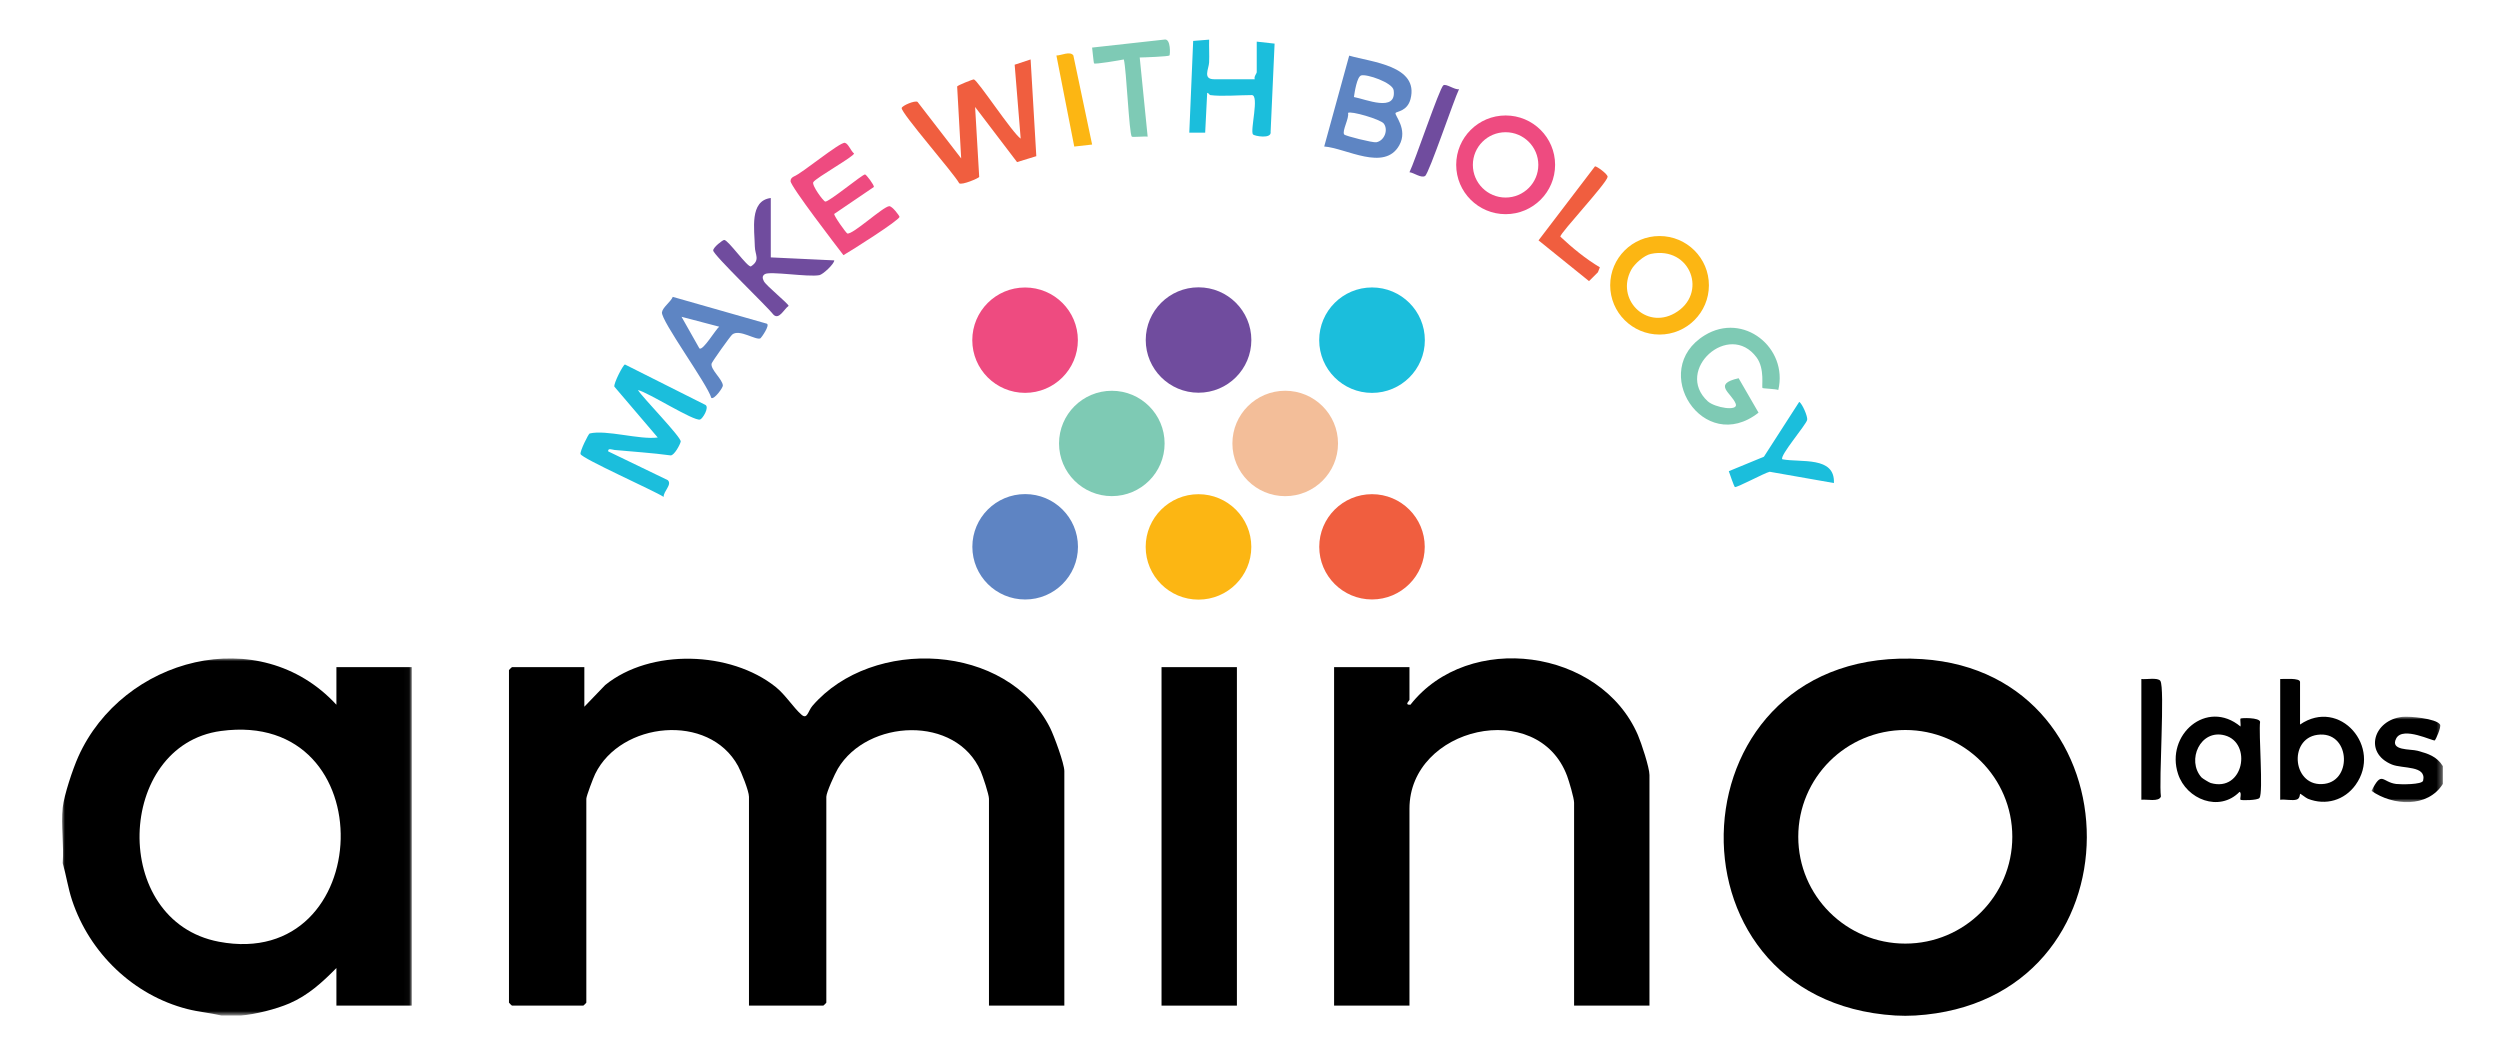 <?xml version="1.0" encoding="UTF-8"?>
<svg width="443px" height="187px" viewBox="0 0 443 187" version="1.1" xmlns="http://www.w3.org/2000/svg" xmlns:xlink="http://www.w3.org/1999/xlink">
    <title>amino-labs-logo</title>
    <defs>
        <polygon id="path-1" points="0 0 12.64 0 12.64 15.14 0 15.14"></polygon>
        <polygon id="path-3" points="0 0 61.968 0 61.968 63.277 0 63.277"></polygon>
    </defs>
    <g id="Logos" stroke="none" stroke-width="1" fill="none" fill-rule="evenodd">
        <g id="amino-labs-logo" transform="translate(0.936, 0.412)">
            <path d="M220.796,96.5 C220.796,101.658 216.605,105.84 211.437,105.84 C206.268,105.84 202.078,101.658 202.078,96.5 C202.078,91.342 206.268,87.16 211.437,87.16 C216.605,87.16 220.796,91.342 220.796,96.5" id="Fill-1" fill="#FCB613"></path>
            <path d="M190.08,96.48 C190.08,101.637 185.891,105.818 180.723,105.818 C175.555,105.818 171.365,101.637 171.365,96.48 C171.365,91.322 175.555,87.141 180.723,87.141 C185.891,87.141 190.08,91.322 190.08,96.48" id="Fill-3" fill="#5E84C3"></path>
            <path d="M236.161,78.168 C236.161,83.326 231.971,87.508 226.803,87.508 C221.635,87.508 217.445,83.326 217.445,78.168 C217.445,73.01 221.635,68.829 226.803,68.829 C231.971,68.829 236.161,73.01 236.161,78.168" id="Fill-5" fill="#F3BE99"></path>
            <path d="M251.547,59.866 C251.547,65.025 247.356,69.208 242.186,69.208 C237.017,69.208 232.826,65.025 232.826,59.866 C232.826,54.707 237.017,50.524 242.186,50.524 C247.356,50.524 251.547,54.707 251.547,59.866" id="Fill-7" fill="#1BBEDC"></path>
            <path d="M220.803,59.84 C220.803,64.997 216.613,69.178 211.446,69.178 C206.278,69.178 202.089,64.997 202.089,59.84 C202.089,54.683 206.278,50.502 211.446,50.502 C216.613,50.502 220.803,54.683 220.803,59.84" id="Fill-9" fill="#704C9E"></path>
            <path d="M190.063,59.867 C190.063,65.023 185.875,69.203 180.708,69.203 C175.541,69.203 171.353,65.023 171.353,59.867 C171.353,54.71 175.541,50.531 180.708,50.531 C185.875,50.531 190.063,54.71 190.063,59.867" id="Fill-11" fill="#EE4B80"></path>
            <path d="M205.432,78.167 C205.432,83.322 201.244,87.501 196.079,87.501 C190.913,87.501 186.725,83.322 186.725,78.167 C186.725,73.012 190.913,68.833 196.079,68.833 C201.244,68.833 205.432,73.012 205.432,78.167" id="Fill-13" fill="#7ECAB4"></path>
            <path d="M251.529,96.484 C251.529,101.636 247.344,105.812 242.182,105.812 C237.02,105.812 232.835,101.636 232.835,96.484 C232.835,91.332 237.02,87.156 242.182,87.156 C247.344,87.156 251.529,91.332 251.529,96.484" id="Fill-15" fill="#F05E3F"></path>
            <path d="M181.689,10.12 L182.698,27.262 L179.286,28.311 L171.853,18.542 L172.578,30.94 C172.533,31.141 169.531,32.448 169.039,32.066 C168.095,30.302 158.66,19.542 158.843,18.723 C158.937,18.305 161.161,17.338 161.653,17.643 L169.385,27.66 L168.671,14.912 C168.717,14.722 171.481,13.621 171.638,13.658 C172.334,13.824 178.462,23.165 179.929,24.153 L178.862,11.055 L181.689,10.12 Z" id="Fill-17" fill="#F05E3F"></path>
            <path d="M355.645,147.868 C355.645,137.416 347.155,128.943 336.681,128.943 C326.207,128.943 317.717,137.416 317.717,147.868 C317.717,158.321 326.207,166.794 336.681,166.794 C347.155,166.794 355.645,158.321 355.645,147.868 M338.445,179.538 C337.363,179.604 336.013,179.604 334.931,179.538 C292.139,176.931 295.157,113.494 339.692,116.385 C378.368,118.896 379.185,177.057 338.445,179.538" id="Fill-19" fill="#000000"></path>
            <g id="Group-23" transform="translate(419.296, 126.589)">
                <mask id="mask-2" fill="white">
                    <use xlink:href="#path-1"></use>
                </mask>
                <g id="Clip-22"></g>
                <path d="M12.64,11.911 C9.951,16.206 3.758,15.793 0,13.142 C1.855,9.463 1.853,11.6 4.372,11.919 C5.147,12.017 8.972,12.056 9.144,11.333 C9.794,8.595 5.516,9.255 3.609,8.472 C-1.454,6.391 0.399,0.571 5.473,0.025 C6.763,-0.114 11.449,0.316 12.135,1.377 C12.42,1.816 11.35,4.103 11.229,4.194 C10.941,4.411 5.554,1.616 4.38,3.842 C3.207,6.066 6.92,5.694 8.159,6.035 C10.041,6.555 11.548,7.012 12.64,8.754 L12.64,11.911 Z" id="Fill-21" fill="#000000" mask="url(#mask-2)"></path>
            </g>
            <g id="Group-26" transform="translate(10.064, 116.26)">
                <mask id="mask-4" fill="white">
                    <use xlink:href="#path-3"></use>
                </mask>
                <g id="Clip-25"></g>
                <path d="M28.142,12.859 C9.543,15.371 8.426,46.542 27.796,50.204 C55.649,55.469 57.356,8.915 28.142,12.859 M0.109,26.448 C0.362,24.186 1.897,19.599 2.86,17.443 C10.702,-0.101 34.974,-6.586 48.612,8.209 L48.612,1.544 L61.968,1.544 L61.968,61.524 L48.612,61.524 L48.612,54.859 C46.14,57.378 43.604,59.698 40.302,61.123 C37.88,62.169 34.265,63.061 31.742,63.277 L28.227,63.277 C26.218,62.811 24.189,62.641 22.176,62.125 C12.601,59.675 4.865,52.176 1.771,42.854 C1.05,40.679 0.742,38.455 0.109,36.269 C0.362,33.137 -0.234,29.513 0.109,26.448" id="Fill-24" fill="#000000" mask="url(#mask-4)"></path>
            </g>
            <polygon id="Clip-32" points="0 186.175 442 186.175 442 0 0 0"></polygon>
            <path d="M102.61,124.82 L106.311,120.972 C114.33,114.479 128.535,114.935 136.519,121.32 C138.245,122.701 139.636,124.961 141.086,126.232 C142.13,127.148 142.228,125.591 143.039,124.653 C153.644,112.377 177.552,113.497 185.141,128.566 C185.835,129.944 187.665,134.9 187.665,136.219 L187.665,177.784 L174.309,177.784 L174.309,141.13 C174.309,140.376 173.233,137.151 172.853,136.27 C168.519,126.245 152.773,126.999 147.53,135.801 C147.025,136.649 145.489,140.001 145.489,140.779 L145.489,177.258 C145.489,177.295 144.999,177.784 144.962,177.784 L131.782,177.784 L131.782,140.779 C131.782,139.768 130.419,136.376 129.855,135.337 C124.699,125.849 109.061,127.46 104.529,136.732 C104.205,137.394 102.961,140.651 102.961,141.13 L102.961,177.258 C102.961,177.295 102.471,177.784 102.434,177.784 L89.781,177.784 C89.744,177.784 89.254,177.295 89.254,177.258 L89.254,118.331 C89.254,118.294 89.744,117.805 89.781,117.805 L102.61,117.805 L102.61,124.82 Z" id="Fill-27" fill="#000000"></path>
            <path d="M291.349,177.784 L277.993,177.784 L277.993,141.831 C277.993,141.02 277.105,138.032 276.759,137.1 C271.584,123.177 248.821,128.426 248.821,142.884 L248.821,177.784 L235.465,177.784 L235.465,117.805 L248.821,117.805 L248.821,123.592 C248.821,123.752 247.837,124.522 248.992,124.466 C259.296,111.355 282.683,114.496 289.303,129.843 C289.905,131.239 291.349,135.591 291.349,136.921 L291.349,177.784 Z" id="Fill-29" fill="#000000"></path>
            <polygon id="Fill-31" fill="#000000" points="204.887 177.784 218.243 177.784 218.243 117.805 204.887 117.805"></polygon>
            <path d="M409.712,129.799 C404.451,130.518 405.335,139.26 410.995,138.484 C416.004,137.796 415.442,129.017 409.712,129.799 L409.712,129.799 Z M406.63,127.977 C413.684,123.15 421.259,132.016 416.47,138.674 C414.498,141.414 411.181,142.372 408.034,141.133 C407.644,140.98 406.72,140.189 406.638,140.253 C406.59,140.29 406.637,141.063 406.064,141.259 C405.284,141.526 403.989,141.183 403.116,141.306 L403.116,119.909 C403.775,119.934 406.63,119.666 406.63,120.435 L406.63,127.977 Z" id="Fill-33" fill="#000000"></path>
            <path d="M389.165,137.341 C389.333,137.53 390.551,138.265 390.8,138.337 C396.641,140.034 398.201,131.205 393.284,129.894 C388.961,128.741 386.475,134.311 389.165,137.341 M396.083,128.328 C396.152,127.991 395.984,127.026 396.084,126.921 C396.212,126.789 399.456,126.7 399.552,127.5 C399.275,129.54 400.147,139.974 399.447,140.977 C399.128,141.435 396.203,141.432 396.084,141.309 C395.932,141.151 396.343,140.066 395.912,139.904 C392.335,143.553 386.507,141.257 385.018,136.742 C382.732,129.812 390.102,123.362 396.083,128.328" id="Fill-34" fill="#000000"></path>
            <path d="M213.498,16.436 C213.398,16.422 213.103,15.908 212.975,16.085 L212.621,23.102 L209.806,23.102 L210.494,6.84 L213.324,6.613 C213.286,7.95 213.379,9.304 213.319,10.644 C213.267,11.801 212.143,13.63 214.201,13.63 L221.406,13.63 C221.214,13.182 221.758,12.591 221.758,12.402 L221.758,6.966 L224.922,7.318 L224.218,22.925 C224.449,24.285 221.335,23.694 221.095,23.413 C220.537,22.759 222.27,16.436 220.879,16.436 C218.683,16.436 215.538,16.715 213.498,16.436" id="Fill-35" fill="#1BBEDC"></path>
            <path d="M146.897,37.488 C146.73,37.721 149.008,40.915 149.215,40.964 C150.181,41.194 155.492,36.235 156.621,36.126 C157.161,36.074 158.456,37.832 158.456,38.01 C158.455,38.613 149.733,44.115 148.523,44.803 C147.324,43.237 139.152,32.615 139.149,31.682 C139.148,31.261 139.391,31.039 139.736,30.861 C141.2,30.294 147.886,24.723 148.781,24.898 C149.389,25.017 149.859,26.401 150.404,26.785 C150.387,27.326 143.708,31.049 143.183,31.863 C142.852,32.378 144.972,35.283 145.308,35.31 C145.99,35.364 151.858,30.497 152.344,30.498 C152.565,30.498 153.992,32.392 153.917,32.719 L146.897,37.488 Z" id="Fill-36" fill="#EE4B80"></path>
            <path d="M135.648,34.675 L135.648,45.198 L146.898,45.728 C146.883,46.369 144.903,48.223 144.251,48.347 C142.253,48.727 135.453,47.588 134.585,48.17 C134.061,48.521 134.189,48.925 134.416,49.407 C134.786,50.188 138.805,53.423 138.805,53.792 C138.028,54.314 137.144,56.272 136.165,55.391 C135.008,53.891 125.447,44.752 125.442,43.97 C125.438,43.405 127.133,42.103 127.392,42.104 C128.114,42.108 131.542,47.036 132.132,46.79 C133.842,45.668 132.844,44.739 132.82,43.283 C132.769,40.283 131.82,35.153 135.648,34.675" id="Fill-37" fill="#704C9E"></path>
            <path d="M112.102,68.702 C112.935,70.046 119.809,77.065 119.687,77.833 C119.613,78.298 118.555,80.305 117.901,80.285 C114.603,79.835 111.267,79.637 107.955,79.321 C107.568,79.284 106.758,78.908 106.83,79.568 L117.378,84.662 C118.237,85.43 116.602,86.65 116.663,87.64 C115.006,86.551 102.169,80.841 101.935,80.044 C101.794,79.559 103.347,76.45 103.548,76.401 C106.485,75.692 112.353,77.543 115.614,77.114 L107.928,68.099 C107.781,67.528 109.479,64.2 109.808,64.175 L124.056,71.333 C124.813,71.756 123.571,73.798 123.117,73.932 C121.989,74.263 113.934,69.117 112.102,68.702" id="Fill-38" fill="#1BBEDC"></path>
            <path d="M126.509,57.478 L119.832,55.724 L123,61.332 C123.626,61.791 125.87,57.975 126.509,57.478 M133.83,59.528 C133.048,59.98 130.075,57.802 128.802,58.882 C128.468,59.165 125.194,63.731 125.148,64.044 C124.989,65.134 127.064,66.752 127.157,67.888 C127.19,68.291 125.603,70.44 125.11,70.1 C124.415,67.649 116.156,56.396 116.362,54.926 C116.485,54.042 117.906,53.098 118.28,52.193 L134.949,56.945 C135.554,57.216 133.957,59.454 133.83,59.528" id="Fill-39" fill="#5E85C3"></path>
            <path d="M314.178,68.69 C313.701,68.497 311.487,68.441 311.385,68.345 C311.179,68.149 311.836,64.946 310.325,62.914 C305.458,56.368 295.696,65.166 301.663,70.681 C302.908,71.831 307.139,72.536 306.642,71.16 C305.948,69.237 302.416,67.678 307.148,66.609 L310.676,72.711 C300.904,80.399 291.096,65.155 301.139,59.002 C308.004,54.796 315.951,61.216 314.178,68.69" id="Fill-40" fill="#7ECAB4"></path>
            <path d="M314.899,80.973 C318.179,81.593 324.257,80.378 324.032,85.184 L312.654,83.184 C311.745,83.376 306.735,86.094 306.468,85.888 C306.349,85.796 305.542,83.485 305.407,83.084 L311.629,80.519 L317.883,70.805 C318.396,71.062 319.429,73.406 319.294,73.997 C319.091,74.889 314.299,80.445 314.899,80.973" id="Fill-41" fill="#1BBEDC"></path>
            <path d="M206.294,9.421 C206.103,9.603 201.72,9.77 201.022,9.774 L202.429,23.803 C201.904,23.715 199.745,23.932 199.618,23.799 C199.143,23.301 198.664,11.842 198.206,10.123 C197.475,10.275 193.126,11.012 192.938,10.825 C192.838,10.726 192.655,8.448 192.585,8.019 L205.404,6.6 C206.571,6.373 206.412,9.309 206.294,9.421" id="Fill-42" fill="#7ECAB5"></path>
            <path d="M378.513,141.306 L378.513,119.909 C379.346,120.021 381.423,119.594 381.874,120.238 C382.718,121.444 381.587,137.92 381.978,140.731 C381.645,141.743 379.42,141.176 378.513,141.306" id="Fill-43" fill="#000000"></path>
            <path d="M291.605,44.577 C290.402,44.824 288.694,46.333 288.114,47.406 C285.346,52.531 290.654,58.017 295.816,55.093 C301.788,51.712 298.674,43.124 291.605,44.577 M301.882,50.142 C301.882,54.963 297.966,58.872 293.136,58.872 C288.305,58.872 284.389,54.963 284.389,50.142 C284.389,45.321 288.305,41.413 293.136,41.413 C297.966,41.413 301.882,45.321 301.882,50.142" id="Fill-44" fill="#FCB613"></path>
            <path d="M271.654,28.806 C271.654,25.609 269.057,23.018 265.854,23.018 C262.652,23.018 260.055,25.609 260.055,28.806 C260.055,32.002 262.652,34.593 265.854,34.593 C269.057,34.593 271.654,32.002 271.654,28.806 M274.628,28.794 C274.628,33.624 270.705,37.539 265.865,37.539 C261.025,37.539 257.102,33.624 257.102,28.794 C257.102,23.964 261.025,20.049 265.865,20.049 C270.705,20.049 274.628,23.964 274.628,28.794" id="Fill-45" fill="#EE4B80"></path>
            <path d="M282.56,46.958 L282.215,47.832 L280.637,49.401 L271.692,42.182 L281.696,29.062 C281.967,28.997 284.004,30.462 283.934,30.934 C283.764,32.083 275.554,40.841 275.55,41.515 C277.686,43.526 280.078,45.48 282.56,46.958" id="Fill-46" fill="#F05E3F"></path>
            <path d="M192.587,25.202 L189.422,25.558 L186.26,9.425 C187.092,9.43 188.688,8.586 189.262,9.408 L192.587,25.202 Z" id="Fill-47" fill="#FCB613"></path>
            <path d="M237.255,23.416 C237.451,23.69 242.345,24.902 242.938,24.797 C244.36,24.546 245.113,22.636 244.278,21.494 C243.721,20.732 238.363,19.177 237.932,19.598 C238.19,20.508 236.822,22.811 237.255,23.416 M238.979,16.784 C241.012,17.14 246.581,19.583 246.02,15.578 C245.829,14.215 241.203,12.649 240.26,12.956 C239.504,13.203 239.1,15.955 238.979,16.784 M246.361,19.598 C246.088,19.962 248.619,22.463 247.015,25.334 C244.39,30.036 237.587,25.835 233.714,25.548 L238.142,9.446 C242.054,10.598 250.553,11.2 249.006,17.148 C248.445,19.304 246.57,19.319 246.361,19.598" id="Fill-48" fill="#5E85C3"></path>
            <path d="M257.609,15.387 C256.708,17.208 252.289,30.332 251.588,30.771 C250.892,31.207 249.568,30.168 248.822,30.109 C249.738,28.294 254.15,15.186 254.824,14.707 C255.326,14.35 256.876,15.576 257.609,15.387" id="Fill-49" fill="#704C9E"></path>
        </g>
    </g>
</svg>